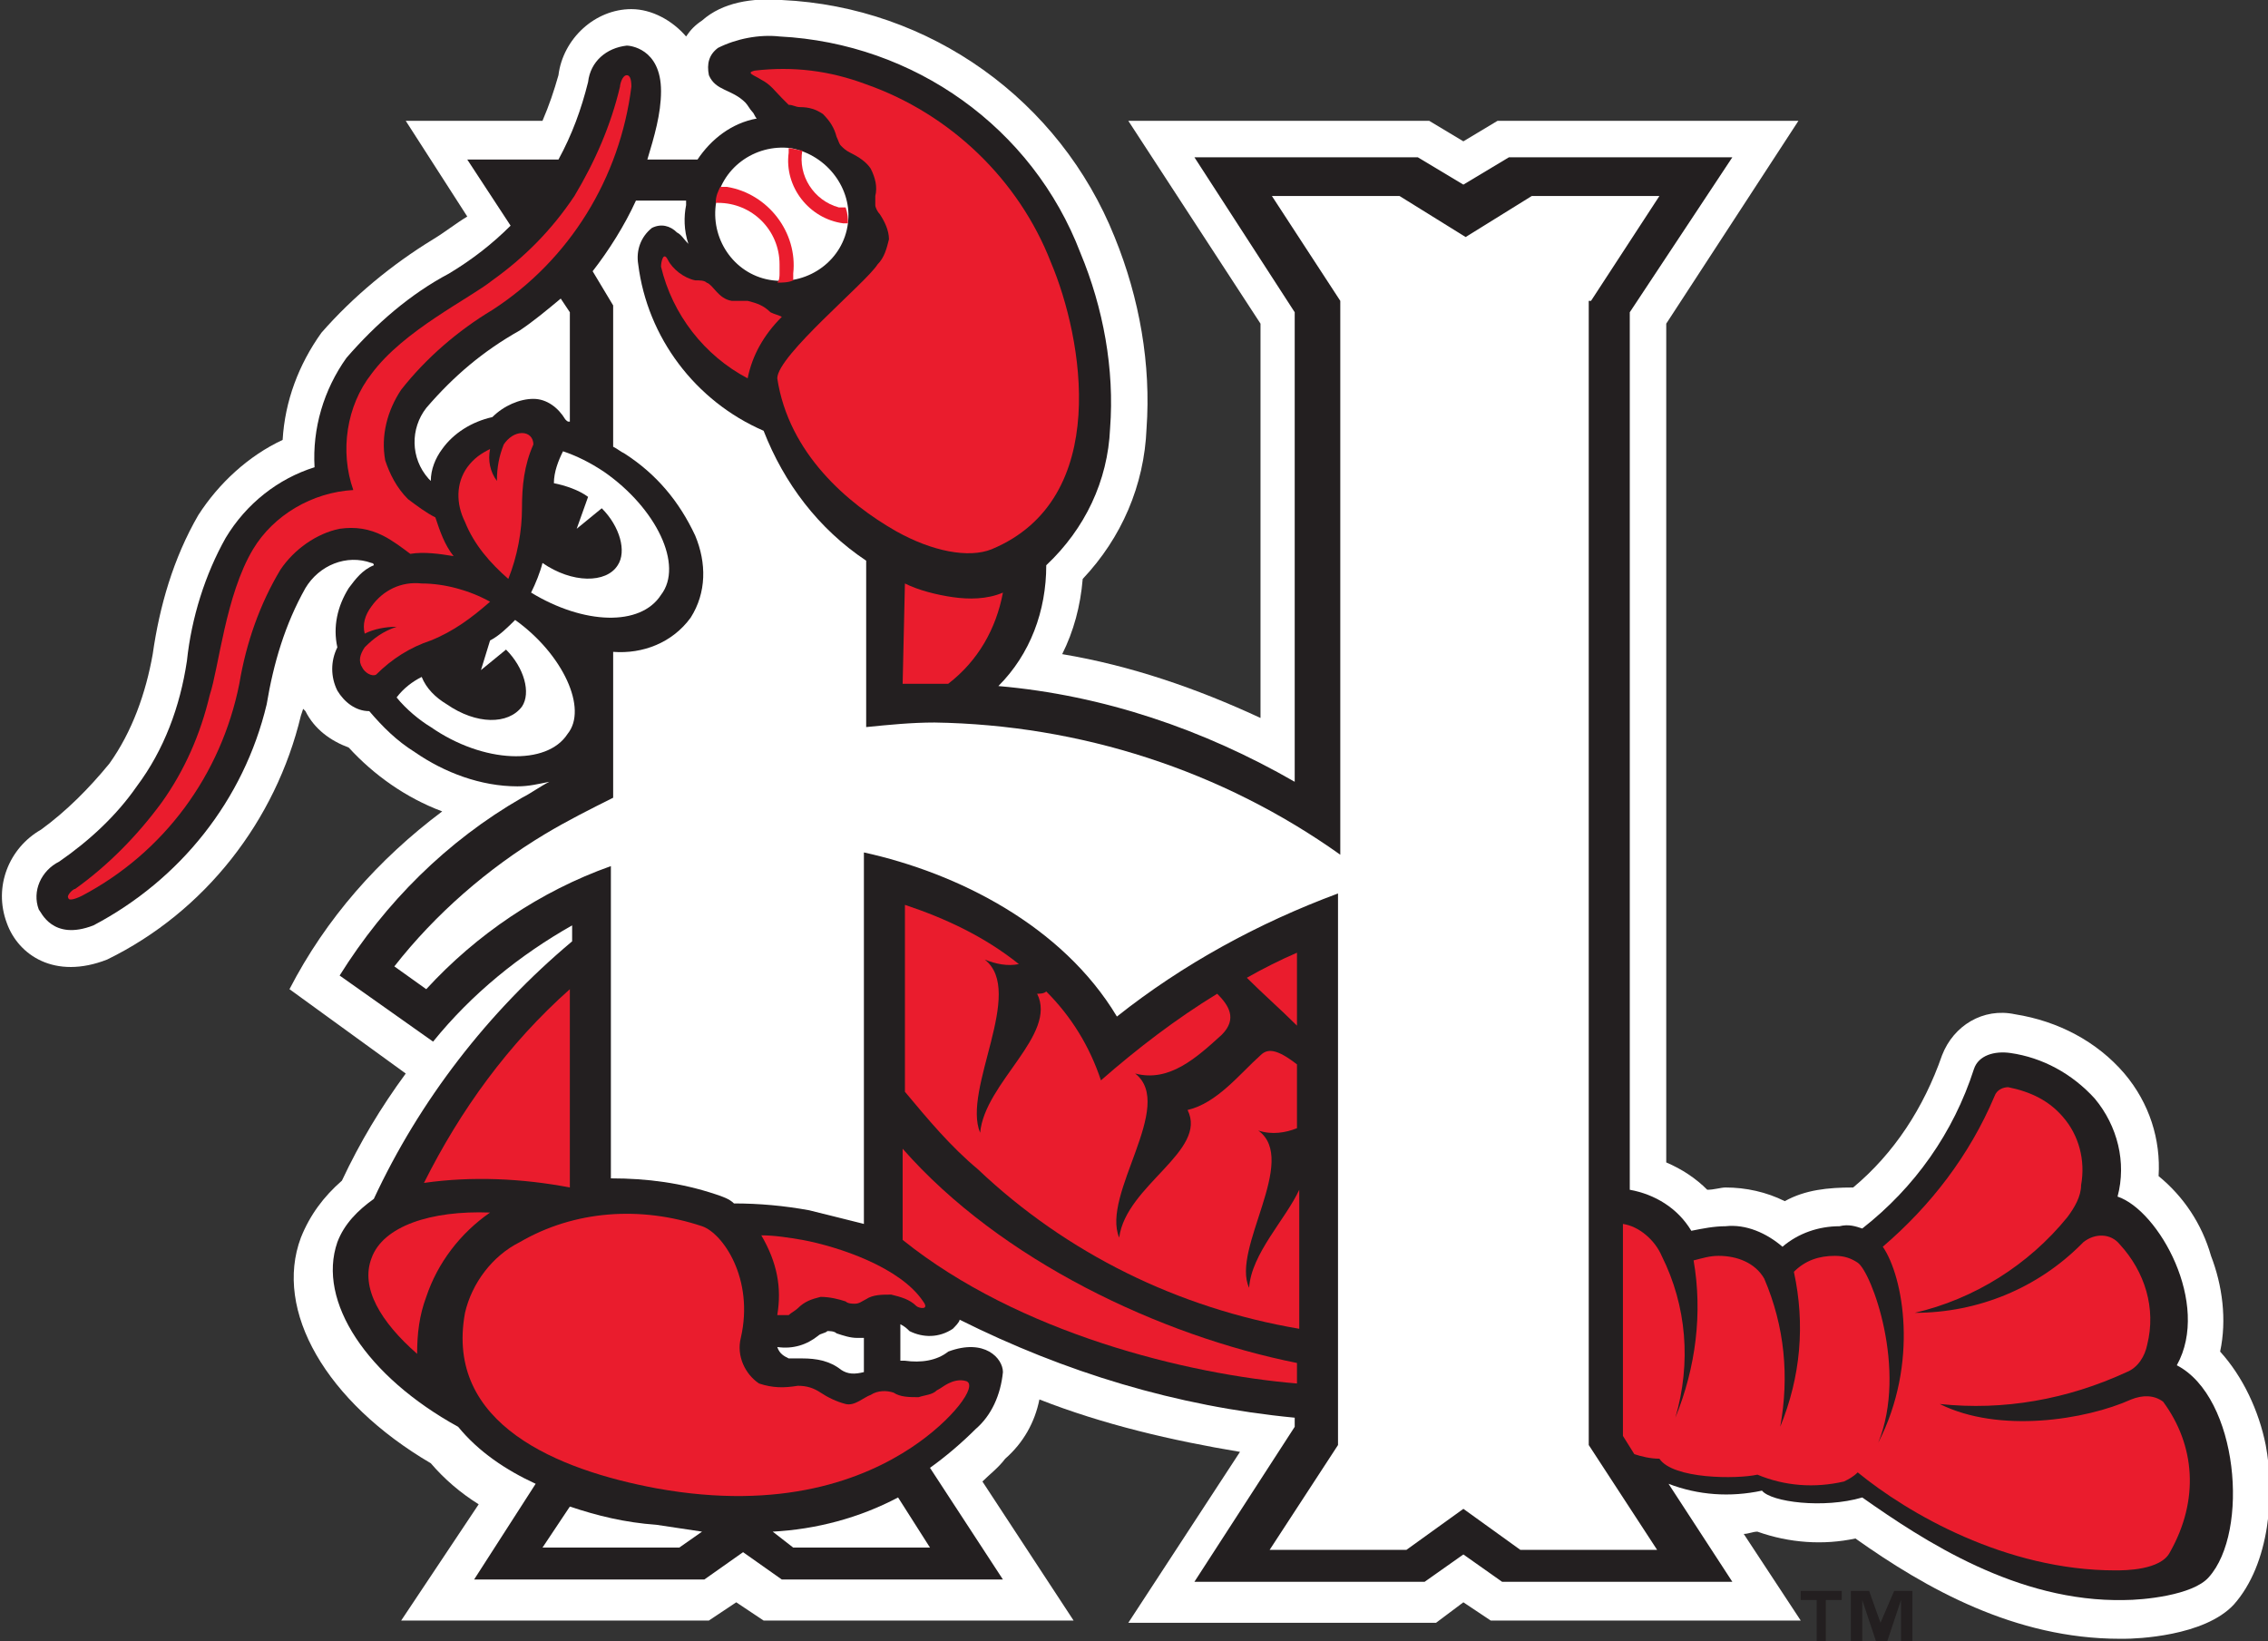 <svg enable-background="new 0 0 99.5 72" viewBox="0 0 99.5 72" xmlns="http://www.w3.org/2000/svg"><rect x="0" y="0" width="99.5" height="72" fill="#333333" stroke="none"/><path d="m12.7 43.4c1.6-3.1 3.9-5.7 6.7-7.8-1.6-.6-3-1.6-4.1-2.8-.8-.3-1.5-.8-1.9-1.6 0 0-.1-.1-.1-.1l-.1.3c-1.1 4.6-4.2 8.6-8.5 10.7-2.3.9-3.9-.2-4.4-1.6-.6-1.6.1-3.3 1.5-4.1 1.1-.8 2.1-1.8 3-2.9 1-1.4 1.6-3.1 1.9-4.8.3-2.1.9-4.2 2-6.1.9-1.4 2.2-2.6 3.7-3.3.1-1.7.7-3.3 1.7-4.7 1.4-1.6 3.1-3 4.9-4.1.5-.3 1-.7 1.5-1l-2.7-4.2h6c.3-.7.5-1.3.7-2 .2-1.6 1.6-2.9 3.2-2.9.9 0 1.8.5 2.4 1.2.2-.3.4-.5.7-.7.9-.8 2.2-1 3.5-.9 6.5.3 12.2 4.4 14.6 10.4 1.1 2.7 1.6 5.6 1.4 8.4-.1 2.5-1.1 4.8-2.8 6.6-.1 1.2-.4 2.3-.9 3.3 3 .5 5.9 1.5 8.7 2.8v-17.3l-5.8-8.9h13.2l1.5.9 1.5-.9h13.2l-5.8 8.9v36.8c.7.3 1.3.7 1.8 1.2.3 0 .6-.1.8-.1.9 0 1.8.2 2.6.6.9-.5 1.9-.6 3-.6 1.8-1.5 3.1-3.5 3.9-5.8.5-1.3 1.8-2.1 3.2-1.8 1.9.3 3.6 1.2 4.8 2.6 1.1 1.3 1.6 2.9 1.5 4.5 1.1.9 1.9 2.1 2.3 3.5.5 1.3.7 2.8.4 4.2 1 1.1 1.7 2.6 2 4.1.4 2.1.2 5.2-1.4 7-1.3 1.4-4.3 1.5-4.8 1.5-.1 0-.2 0-.2 0-4.6 0-8.5-2.2-11.6-4.4-1.4.3-2.9.2-4.3-.3-.2 0-.4.1-.6.1l2.5 3.8h-13.6l-1.2-.8-1.2.9h-13.5l4.9-7.5c-3-.5-6-1.2-8.8-2.3-.2 1-.7 1.9-1.5 2.6-.3.4-.7.7-1 1l4 6.1h-13.6l-1.2-.8-1.2.8h-13.5l3.4-5.1c-.8-.5-1.5-1.1-2.1-1.8-4.6-2.7-6.9-6.7-5.7-9.9.4-1 1-1.8 1.8-2.5.8-1.7 1.7-3.2 2.8-4.7z" fill="#fff"/><path d="m21.6 18.3c-.9.2-1.7.7-2.2 1.4-.3.4-.5.9-.5 1.4 0 0-.1-.1-.1-.1-.8-.9-.8-2.2-.1-3.1 1.2-1.4 2.5-2.5 4.1-3.4.6-.4 1.2-.9 1.8-1.4l.4.6v4.8c-.1 0-.1 0-.2-.1-.3-.5-.8-.9-1.4-.9s-1.3.3-1.8.8zm73.9 41.6c1.5-2.7-.8-6.8-2.6-7.4.4-1.5 0-3.1-1-4.3-1-1.1-2.3-1.8-3.7-2-.7-.1-1.4.1-1.6.7-.9 2.8-2.6 5.2-4.9 7-.3-.1-.6-.2-1-.1-.9 0-1.8.3-2.5.9-.7-.6-1.6-1-2.5-.9-.5 0-1 .1-1.5.2-.6-1-1.6-1.6-2.7-1.8v-38.5l4.5-6.8h-9.8l-2 1.2-2-1.2h-9.8l4.4 6.8v20.6c-4-2.3-8.4-3.8-13-4.2 1.4-1.4 2.1-3.3 2.1-5.3 1.7-1.6 2.7-3.7 2.8-6 .2-2.6-.3-5.3-1.3-7.7-2.1-5.5-7.3-9.2-13.2-9.5-.9-.1-1.9.1-2.7.5-.4.3-.5.7-.4 1.2.3.7 1 .6 1.6 1.2.1.1.2.3.3.4s.1.2.2.3c-1.1.2-2 .9-2.6 1.8h-2.2c.3-1 .6-2 .6-3 0-1.9-1.4-2-1.5-2-.9.1-1.6.7-1.7 1.6-.3 1.2-.7 2.3-1.3 3.4h-4l1.9 2.9c-.8.8-1.7 1.5-2.7 2.1-1.7.9-3.2 2.2-4.5 3.7-1 1.4-1.5 3.1-1.4 4.8-1.6.5-3 1.6-3.9 3.1-.9 1.6-1.5 3.5-1.7 5.4-.3 2-1 3.9-2.2 5.5-.9 1.3-2.1 2.4-3.4 3.3-.8.4-1.2 1.3-.9 2.1.1.1.6 1.4 2.4.7 3.8-2 6.6-5.5 7.6-9.7.3-1.8.8-3.5 1.7-5.1.6-1 1.8-1.5 2.9-1.1 0 0 .1 0 .1.1-.5.2-.8.6-1.1 1-.5.8-.7 1.7-.5 2.6-.3.6-.3 1.3 0 1.9.3.5.8.9 1.4.9.6.7 1.2 1.3 2 1.8 1.3.9 2.9 1.5 4.5 1.5.5 0 .9-.1 1.4-.2-.4.2-.8.5-1.2.7-3.3 1.9-6 4.6-8 7.8l4.1 2.9c1.7-2.1 3.8-3.8 6.1-5.1v.7c-3.7 3.1-6.7 7-8.7 11.3-.7.5-1.3 1.1-1.6 1.9-.9 2.6 1.3 5.9 5.3 8.1.9 1.1 2.1 1.9 3.4 2.5l-2.7 4.2h10.1l1.7-1.2 1.7 1.2h9.7l-3.2-4.9c.7-.5 1.4-1.1 2-1.7.7-.6 1.1-1.5 1.2-2.5 0-.6-.8-1.5-2.4-.9-.5.4-1.2.5-1.9.4 0 0-.1 0-.2 0v-1.6c.2.1.3.2.4.3.6.3 1.3.3 1.9-.1.1-.1.3-.3.3-.4 4.6 2.3 9.5 3.8 14.7 4.3v.4l-4.4 6.8h10.1l1.7-1.2 1.7 1.2h10.1l-2.8-4.3c1.3.5 2.7.6 4.1.3.4.5 2.7.8 4.4.3 2.7 1.9 6.8 4.6 11.5 4.5.8 0 3-.2 3.7-1 1.8-2 1.3-7.9-1.4-9.3" fill="#231f20"/><g fill="#ea1c2d"><path d="m44.7 42.3c-1.5-1.2-3.2-2-5-2.6v8.2c1 1.2 2 2.4 3.2 3.4 3.9 3.7 8.8 6.1 14.1 7v-6.1c-.6 1.3-2.1 2.8-2.2 4.3-.8-1.7 2.2-5.6.4-6.9.6.2 1.2.1 1.7-.1v-2.8c-.9-.7-1.3-.7-1.6-.4-.9.8-1.9 2.1-3.2 2.4.9 1.8-2.7 3.3-3 5.6-.8-1.9 2.5-5.8.7-7.2 1.5.4 2.7-.7 3.8-1.7.7-.7.3-1.3-.2-1.8-1.8 1.1-3.5 2.4-5.1 3.8-.5-1.5-1.3-2.8-2.4-3.9-.1.1-.3.1-.4.1.9 1.8-2.3 3.9-2.5 6.1-.8-1.9 2-6.2.2-7.6.5.2 1 .3 1.5.2"/><path d="m94.9 61.5c-.4-.3-.9-.3-1.4-.1-2 .9-5.8 1.5-8.4.2 2.8.3 5.6-.2 8.2-1.4.5-.2.8-.7.9-1.2.4-1.6-.1-3.2-1.2-4.4-.4-.5-1.1-.5-1.6-.1 0 0 0 0-.1.1-1.9 1.9-4.5 3-7.3 3 2.6-.6 5-2.1 6.7-4.2.3-.4.6-.9.6-1.4.2-1.1-.1-2.2-.8-3-.6-.7-1.4-1.1-2.4-1.3-.2 0-.5.1-.6.4-1.1 2.6-2.8 4.8-4.9 6.6.9 1.3 1.6 5.1-.2 8.6 1.3-3.2-.3-7.5-.9-7.9-.3-.2-.6-.3-1-.3-.7 0-1.3.2-1.8.7.5 2.3.3 4.6-.6 6.8.4-2.2.2-4.4-.7-6.5-.4-.7-1.2-1-2-1-.4 0-.7.1-1.1.2.4 2.3.1 4.7-.8 6.9.7-2.4.5-4.9-.6-7.1-.3-.7-1-1.3-1.7-1.4v9.3l.5.8c.3.1.7.2 1.1.2.6.9 3.4.9 4.3.7 1.2.5 2.5.6 3.8.3.2-.1.4-.2.6-.4 2.2 1.8 6.5 4.3 11.3 4.3.4 0 2 0 2.4-.8 1.3-2.3 1.1-4.7-.3-6.6"/><path d="m25 52.1v-8.7c-2.7 2.4-4.8 5.3-6.4 8.5 2.1-.3 4.3-.2 6.4.2"/><path d="m18.7 56.9c.5-1.5 1.5-2.8 2.8-3.7-2.6-.1-4.7.6-5.2 2-.5 1.3.4 2.8 2 4.2 0-.9.1-1.7.4-2.5"/><path d="m39.6 30h2c1.3-1 2.1-2.4 2.4-4-.7.3-1.5.3-2.2.2s-1.5-.3-2.1-.6z"/><path d="m39.6 54.4c5.1 4.1 12.5 5.9 17.3 6.3v-.9c-6-1.2-13-4.5-17.3-9.4z"/><path d="m56.9 45v-3.2c-.7.3-1.5.7-2.2 1.1.7.7 1.5 1.4 2.2 2.1"/></g><g fill="#fff"><path d="m35.2 59.6c.6 0 1.2.1 1.7.5.3.2.6.2 1 .1v-1.5c-.1 0-.2 0-.3 0-.3 0-.6-.1-.9-.2-.1-.1-.3-.1-.4-.1-.1.1-.3.1-.4.2-.5.4-1.1.6-1.8.5.1.3.3.4.5.5z"/><path d="m25 66.1-1.2 1.8h6l1-.7c-.7-.1-1.3-.2-2-.3-1.4-.1-2.6-.4-3.8-.8"/><path d="m33.9 67.2.9.7h6l-1.4-2.2c-1.7.9-3.6 1.4-5.5 1.5"/><path d="m69.8 13.2 3-4.6h-5.6l-2.9 1.8-2.9-1.8h-5.6l3 4.6v24.3c-5.2-3.7-11.4-5.7-17.8-5.8-1 0-2 .1-3 .2v-7.3c-2.1-1.4-3.6-3.4-4.5-5.7-3-1.3-5.1-4.1-5.5-7.3-.1-.6.1-1.2.6-1.6.4-.2.8-.1 1.1.2.2.1.3.3.5.5-.2-.6-.2-1.2-.1-1.7 0-.1 0-.2 0-.2h-2.2c-.5 1.1-1.2 2.2-1.9 3.1l.9 1.5v6.2c.2.1.3.2.5.3 1.4.9 2.4 2.1 3.1 3.6.5 1.2.5 2.5-.2 3.6-.8 1.1-2.1 1.6-3.4 1.5v6.4c-1 .5-2 1-3 1.6-2.5 1.5-4.8 3.5-6.6 5.8l1.4 1c2.2-2.4 5-4.3 8.1-5.4v13.7c1.6 0 3.1.2 4.6.7.3.1.6.2.8.4 1.1 0 2.2.1 3.3.3.8.2 1.6.4 2.4.6v-16.3c4.1.9 8.7 3.2 11.1 7.2 2.9-2.3 6.2-4.1 9.7-5.4v24.2l-3 4.6h6l2.5-1.8 2.5 1.8h6l-3-4.6v-50.2"/></g><path d="m30.8 53.8c-2.7-.9-5.6-.7-8 .7-1.2.6-2.1 1.8-2.4 3.1-.9 4.9 4.1 6.9 8.4 7.7 5.5 1 9.1-.4 11.2-1.8 1.8-1.2 2.9-2.7 2.4-2.9-.3-.1-.6 0-.8.1s-.3.2-.5.3c-.2.2-.5.2-.8.3-.4 0-.8 0-1.1-.2-.3-.1-.7-.1-1 .1-.3.1-.7.5-1.1.4s-.8-.3-1.1-.5-.6-.3-1-.3c-.6.1-1.1.1-1.7-.1-.6-.4-1-1.2-.8-2 .6-2.6-.8-4.6-1.7-4.9" fill="#ea1c2d"/><path d="m27.5 3.3c-.2 0-.3.4-.3.5-.4 1.7-1.1 3.3-2 4.8-1 1.5-2.2 2.7-3.6 3.7-1 .8-3.9 2.2-5.3 4.1-1.1 1.4-1.4 3.4-.8 5.1-1.8.1-3.5 1.1-4.4 2.6-1.2 2-1.5 5.2-1.9 6.4-.4 1.7-1.1 3.3-2.1 4.7-1.1 1.5-2.4 2.8-3.8 3.8-.1 0-.4.3-.3.4 0 .1.2.1.6-.1 3.6-1.9 6.1-5.3 6.9-9.3.3-1.8.9-3.5 1.8-5 .6-.9 1.6-1.6 2.6-1.8.7-.1 1.3 0 1.9.3.4.2.8.5 1.2.8.6-.1 1.3 0 1.9.1-.4-.5-.6-1.1-.8-1.7-.4-.2-.8-.5-1.2-.8-.5-.5-.8-1.1-1-1.7-.2-1.1.1-2.2.7-3.1 1.1-1.4 2.5-2.6 4-3.5 3.4-2.2 5.6-5.8 6.1-9.8 0-.4-.1-.5-.2-.5" fill="#ea1c2d"/><path d="m22.6 27.2c-.3.3-.7.7-1.1.9l-.4 1.3 1.1-.9c.8.8 1.1 1.9.7 2.5-.6.8-2 .8-3.3-.1-.5-.3-.9-.7-1.1-1.2-.4.2-.8.5-1.1.9.4.5 1 1 1.5 1.3 2.3 1.6 5.1 1.7 6 .3.9-1.1-.2-3.5-2.3-5" fill="#fff"/><path d="m16 28.4c-.2.3-.3.6-.1.9.1.2.4.4.6.3.7-.7 1.5-1.2 2.4-1.5 1-.4 1.8-1 2.6-1.7-.9-.5-2-.8-3-.8-.9-.1-1.7.3-2.2 1-.3.4-.4.8-.3 1.2.4-.2.9-.3 1.4-.3-.6.2-1 .5-1.4.9z" fill="#ea1c2d"/><path d="m26.5 20.7c-.6-.4-1.2-.7-1.8-.9-.2.4-.4.9-.4 1.4.5.1 1.1.3 1.5.6l-.5 1.4 1.1-.9c.8.8 1.1 1.9.7 2.5-.5.8-2 .8-3.3-.1-.1.4-.3.9-.5 1.3 2.3 1.4 4.8 1.5 5.7.1 1-1.3-.2-3.8-2.5-5.4" fill="#fff"/><path d="m22.1 19.5c.2-.3.5-.5.8-.5s.5.2.5.5c-.4.9-.5 1.8-.5 2.8s-.2 2.1-.6 3.1c-.8-.7-1.5-1.5-1.9-2.5-.4-.8-.4-1.7.1-2.4.3-.4.6-.6 1-.8-.1.5 0 1 .3 1.4 0-.6.1-1.1.3-1.6z" fill="#ea1c2d"/><path d="m38.5 11.6c.3-.3.4-.7.5-1.1 0-.4-.2-.8-.4-1.1-.1-.1-.2-.3-.2-.4s0-.3 0-.4c.1-.4 0-.8-.2-1.2-.2-.3-.5-.5-.9-.7-.2-.1-.3-.2-.4-.3s-.1-.2-.2-.4c-.1-.4-.3-.7-.6-1-.3-.2-.6-.3-1-.3-.2 0-.3-.1-.5-.1-.1-.1-.2-.2-.3-.3-.3-.3-.5-.6-.9-.8-.3-.2-.7-.3-.3-.4 1.7-.2 3.3 0 4.9.6 3.7 1.3 6.7 4.2 8.1 7.8 1.4 3.3 2.7 10.4-2.6 12.6-1 .4-2.6.1-4.2-.8-2.1-1.2-4.7-3.4-5.2-6.7 0-1 3.9-4.2 4.4-5" fill="#ea1c2d"/><path d="m37.2 9.8c-.2 1.6-1.7 2.7-3.3 2.5s-2.7-1.7-2.5-3.3 1.7-2.7 3.3-2.5c1.6.3 2.7 1.8 2.5 3.3z" fill="#fff"/><path d="m34.8 12.3c0-.1 0-.2 0-.3.2-1.8-1.1-3.5-2.9-3.8-.1 0-.2 0-.3 0-.1.2-.2.4-.2.7h.1c1.5 0 2.7 1.2 2.7 2.7v.4c0 .1 0 .3-.1.4.2 0 .5 0 .7-.1" fill="#ea1c2d"/><path d="m37.2 9.8c-.1 0-.1 0-.2 0-1.5-.2-2.6-1.6-2.4-3.1 0-.1 0-.1 0-.2.2 0 .4.1.6.1-.2 1.1.5 2.2 1.6 2.5h.3c.1.3.1.5.1.7z" fill="#ea1c2d"/><path d="m34.3 13.9c-.2-.1-.3-.1-.5-.2-.3-.3-.6-.4-1-.5-.2 0-.5 0-.7 0-.6-.1-.8-.7-1.1-.8-.1-.1-.3-.1-.5-.1-.5-.1-1-.5-1.2-.9s-.3.1-.3.3c.5 2.1 1.9 3.9 3.8 4.9.2-1 .7-1.9 1.5-2.7" fill="#ea1c2d"/><path d="m34.1 57.7h.5c.1-.1.3-.2.4-.3.3-.3.6-.4 1-.5.4 0 .8.1 1.1.2.1.1.3.1.4.1.2 0 .3-.1.5-.2.3-.2.7-.2 1.1-.2.4.1.8.2 1.1.5.1.1.6.2.3-.2-1-1.5-3.7-2.4-5.3-2.7-.6-.1-1.2-.2-1.8-.2.7 1.2.9 2.3.7 3.5" fill="#ea1c2d"/><path d="m82.5 71.2-.5-1.4h-.8v2.2h.5v-1.8l.6 1.8h.5l.6-1.8v1.8h.5v-2.2h-.8z" fill="#231f20"/><path d="m79 70.2h.7v1.8h.4v-1.8h.7v-.4h-1.8z" fill="#231f20"/></svg>